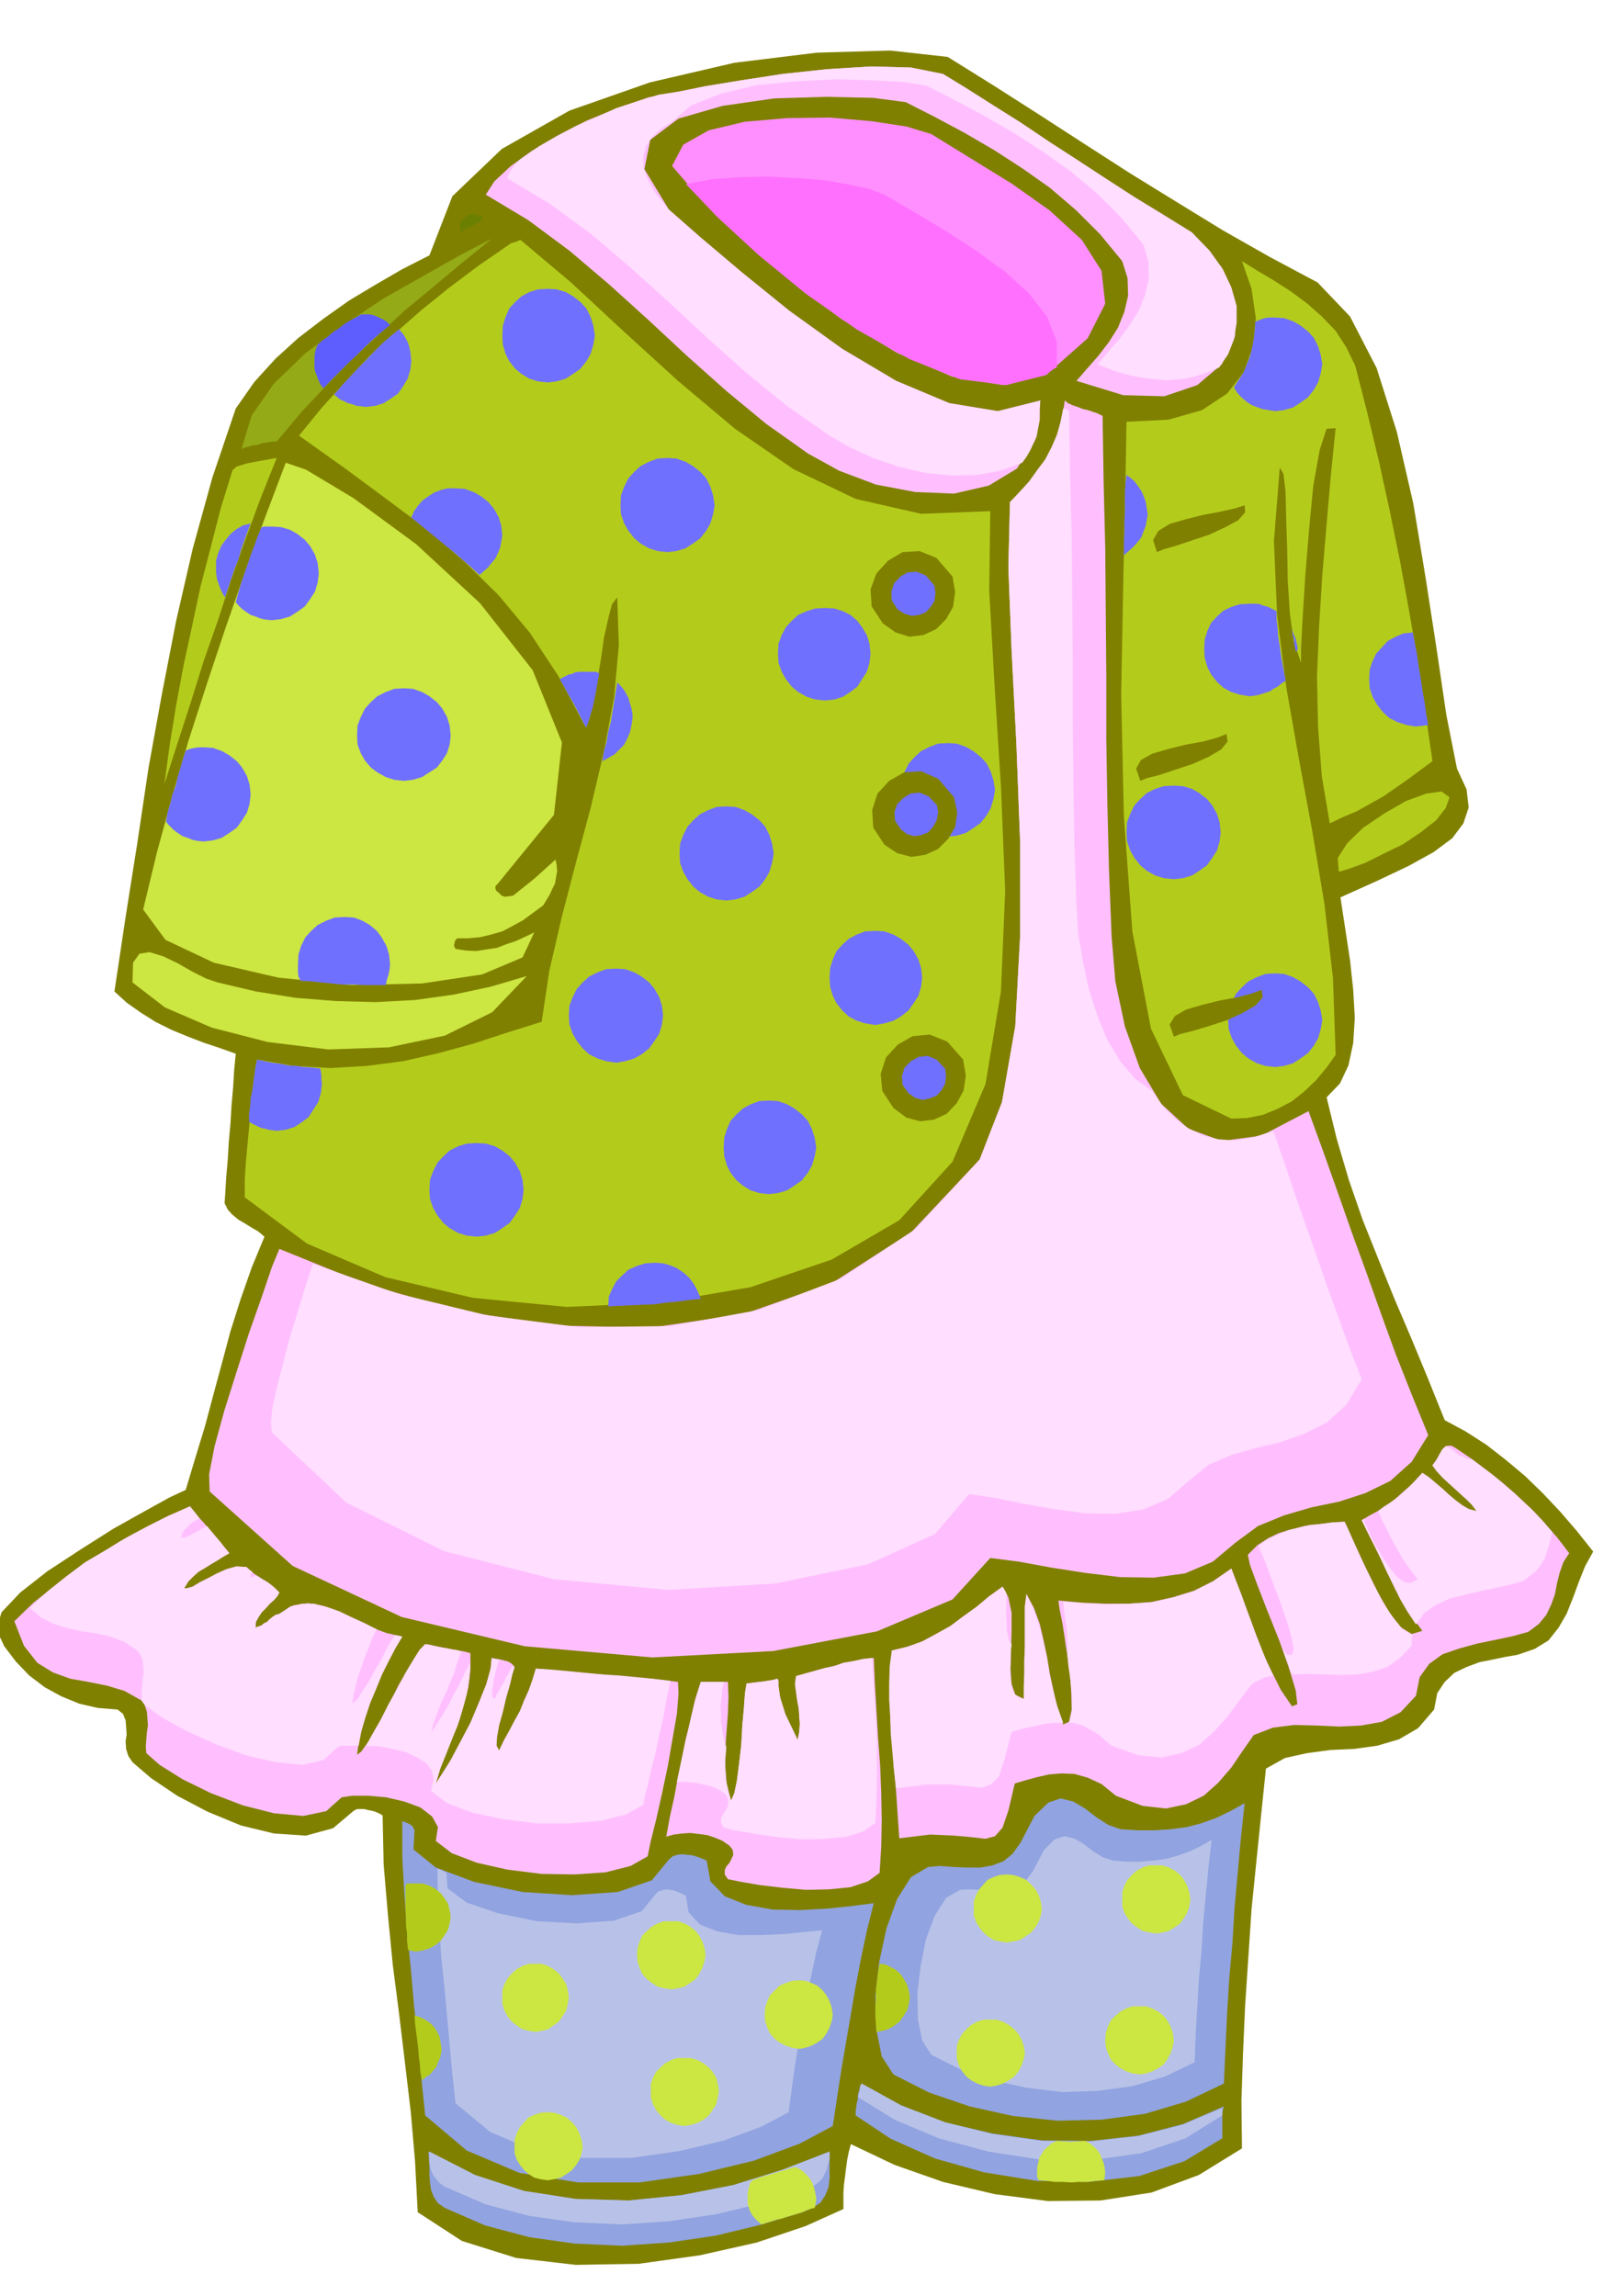 <svg xmlns="http://www.w3.org/2000/svg" width="490.455" height="697.505" fill-rule="evenodd" stroke-linecap="round" preserveAspectRatio="none" viewBox="0 0 3035 4317"><style>.brush1{fill:olive}.pen1{stroke:none}.brush2{fill:#ffbfff}.brush3{fill:#ffdeff}.brush4{fill:#b3cc1c}.brush5{fill:#7070ff}.brush6{fill:#91a3e0}.brush7{fill:#b8c2e8}.brush8{fill:#cce642}</style><path d="m2695 3214-30 35-36 21-41 12-43 6-45 2-44 6-41 9-36 20-9 87-9 88-9 89-6 90-6 90-4 90-3 90 1 90-81 50-89 33-96 15-99 1-100-13-97-23-91-32-82-39-4 15-3 15-2 15-2 16-2 15-1 15v31l-71 32-92 31-107 24-115 16-118 2-112-13-102-32-83-54-5-95-8-93-11-93-11-92-12-93-9-93-8-94-2-93-7-4-7-3-7-2-6-1-8-2h-13l-6 3-39 33-51 14-60-4-62-15-63-26-57-30-49-33-35-30-8-12-4-13-1-14 2-13-1-15-1-12-5-12-10-8-37-3-35-8-34-14-31-17-29-22-25-26-22-29-15-32 10-32 35-37 51-40 61-40 63-40 59-33 47-26 30-14 18-60 18-59 16-60 16-59 16-60 19-60 21-60 24-58-12-10-12-7-13-8-12-7-12-10-8-9-6-12 1-14 2-34 3-34 2-34 3-33 2-34 3-34 2-33 3-31-31-11-30-10-31-12-29-12-30-15-27-17-27-19-23-21 21-140 22-139 21-141 25-138 27-139 31-135 37-134 44-130 35-50 40-44 43-39 47-36 48-34 50-30 50-29 51-26 43-111 93-89 127-72 151-53 159-37 155-19 138-4 108 12 85 53 86 55 85 55 87 56 86 53 88 54 88 50 90 48 61 64 50 97 38 120 31 135 23 139 21 136 18 122 20 101 18 39 4 34-10 30-21 28-35 26-47 26-59 28-69 31 9 59 9 59 6 56 3 53-3 47-9 42-16 34-25 26 19 78 23 78 26 75 30 75 30 74 32 75 31 75 31 77 39 21 39 25 36 28 37 31 33 32 33 35 31 36 31 39-15 27-12 30-11 30-12 30-15 26-19 24-26 16-32 11-23 4-24 5-25 5-24 9-23 11-18 17-14 21-6 31z" class="pen1 brush1"/><path d="m2661 3188-29 31-35 18-39 7-41 2-43-2-42-1-40 5-36 14-21 30-21 31-25 29-27 24-33 16-38 8-44-5-50-19-27-22-26-12-25-7-24-1-24 2-22 5-22 6-20 6-12 51-11 32-14 16-18 5-25-3-34-3-45-2-58 7-3-44-3-44-4-45-3-45-4-46-1-45v-43l4-41 29-7 28-10 26-14 27-15 24-18 25-18 24-20 25-18 11 20 6 29v34l-1 37-1 34 2 29 7 20 16 8v-24l1-24v-25l1-25v-76l3-23 14 26 11 30 7 30 7 33 5 31 7 32 7 32 11 31 11-5 5-23-1-35-3-41-7-44-6-40-6-30-2-15 43 4 44 2h44l43-3 41-9 39-12 36-18 35-24 12 31 12 33 12 33 13 34 12 32 16 33 16 32 21 31 10-4-3-26-13-43-18-51-22-55-19-49-14-38-4-19 18-18 20-13 21-10 24-7 23-6 25-3 25-3 26-2 8 18 15 33 18 39 21 42 21 37 22 29 21 13 20-6-19-26-16-25-16-27-12-26-13-27-13-26-13-26-12-25 15-9 15-8 15-10 15-10 14-13 14-12 13-13 13-14 12 8 13 11 13 11 13 12 12 10 12 9 12 7 15 4-9-12-10-10-11-10-11-10-12-11-11-10-11-12-8-11 4-6 5-7 4-8 5-7 4-6 7-3h7l10 6 28 19 29 22 28 22 28 25 26 24 25 27 24 27 23 30-11 17-7 20-5 20-4 21-7 19-9 19-14 17-20 15-29 8-33 7-34 7-33 9-32 11-25 18-18 25-7 35z" class="pen1 brush2"/><path d="m2653 3094-22 23-24 17-27 9-29 5-31 1-30-1-32-1-30 1-3-6-2-6-2-7-2-6-3-7-2-7-2-6-1-6 3 7 5 7h9l3-11-4-22-8-28-12-35-14-37-14-38-14-34 17-12 19-9 19-8 21-5 20-5 21-2 22-3 23-1 7 15 12 27 15 33 18 37 18 36 20 31 19 23 19 11-2 4v16zm-260 57-12-26-10-25-10-25-9-25-10-27-9-25-10-25-9-24-34 24-36 18-39 12-39 9-42 3-41 1-43-2-42-3 1 13 2 14 2 13 2 14v13l1 13v23l2 20 3 20 2 19 2 19-1 15v14l-3 11-2 7h9l10 3 9 3 10 6 10 5 10 7 10 9 12 10 50 18 44 4 37-8 34-16 28-25 25-28 22-30 22-29 8-6 11-5 5-3 6-1 6-2h6zm-395 88h-15l-13 1-12 2-12 3-12 2-12 3-11 3-10 3-13 51-11 33-15 15-17 6-26-3-33-3h-45l-57 7-4-34-3-34-3-33-1-33-2-33v-31l1-32 4-29 29-7 28-10 26-14 27-15 24-18 25-18 24-20 25-18 4 6 4 8-1 14v29l1 13v11l2 11 2 9 5 7-2 19v19l-1 17 2 16 2 12 5 11 7 6 10 3v-24l1-24v-25l1-25v-76l3-23 13 26 10 30 8 30 7 32 5 31 7 32 8 30 11 31zm564-384-1 2-2 1 12 24 13 25 11 24 12 26 12 24 12 25 14 24 16 24 16-22 22-15 26-12 29-7 29-7 29-6 27-6 24-7 13-10 12-10 8-11 7-11 4-13 4-12 3-13 3-12-17-20-17-18-19-18-18-17-20-17-19-16-20-15-20-15-7-1-6-2-6-3-6-2-6-5-6-4-6-5-6-4-8 7-5 10-3 5-3 6-4 5-3 4 8 11 11 12 11 10 12 11 11 10 11 10 10 10 9 12-15-4-12-7-12-9-12-10-13-12-13-11-13-11-12-8-10 11-10 11-10 9-10 10-11 8-11 8-11 7-10 8 7 16 8 16 8 16 9 17 9 16 10 16 11 15 12 16-12 7-12-1-13-9-13-15-14-21-14-23-13-26-11-26z" class="pen1 brush3"/><path d="m2516 1639-2-26 18-28 30-29 40-27 40-23 38-14 29-4 15 11-7 20-18 23-28 22-34 23-37 18-34 17-30 11-20 6z" class="pen1 brush4"/><path d="m2322 2900-43 36-52 22-59 8-63-1-66-8-64-10-60-11-54-7-71 78-142 60-195 37-227 12-240-21-231-55-205-96-156-140-1-32 10-52 18-66 23-73 24-75 24-68 19-56 14-34 163 66 174 50 180 28 182 4 175-26 165-58 149-96 128-136 42-108 25-143 9-168v-180l-7-184-9-175-6-155 3-123 19-20 19-20 17-22 15-23 12-25 10-26 7-28 4-27 6 5 9 4 9 3 10 4 9 2 9 3 9 3 10 5 2 125 3 123 1 120 1 121v119l2 121 3 123 5 127 7 84 18 85 28 78 40 67 51 47 63 23 75-10 88-46 27 74 27 76 27 77 28 77 27 76 28 77 30 76 31 76-31 50-40 36-47 23-49 16-53 11-51 15-49 20-42 31z" class="pen1 brush2"/><path d="m2234 2784-39 34-47 20-53 8-56-1-59-8-57-10-54-11-48-7-64 75-126 57-174 36-201 12-215-20-207-53-183-91-140-132-2-19 3-28 8-37 11-42 12-47 15-49 15-49 15-46 159 56 169 41 172 22 172-2 165-30 155-59 140-93 121-131 42-108 25-143 9-168v-180l-7-184-9-175-6-155 3-123 18-19 18-20 15-21 15-20 12-23 10-23 7-25 5-25 6 1 5 4 2 119 3 117 1 114 1 114v113l1 116 2 117 4 121 3 50 9 53 11 52 16 50 19 46 24 40 28 33 33 24 19 27 23 24 25 18 28 14 29 7 32 2 34-6 37-12 20 58 20 59 20 58 21 59 20 58 21 58 21 58 23 59-29 48-36 33-42 21-44 16-47 11-46 13-44 19-37 30z" class="pen1 brush3"/><path d="m2692 1431-23 17-23 17-23 16-23 16-25 14-25 14-26 11-25 12-15-89-7-92-2-95 4-95 6-96 8-95 8-92 9-89-17 1-13 40-12 67-8 83-7 86-5 79-3 58v27l-14-41-7-52-4-60-1-61-2-59-1-48-4-34-7-12-11 139 6 138 17 135 24 136 25 135 23 138 16 139 5 144-17 24-20 24-22 21-24 19-27 14-27 11-30 6-29 1-91-44-60-125-35-183-16-217-5-229 4-215 4-179 2-118 79-4 63-18 47-31 32-41 17-49 5-52-8-55-18-52 29 18 32 19 31 20 31 23 27 24 26 27 20 31 17 35 23 90 22 92 20 92 19 93 17 93 16 93 14 94 14 96z" class="pen1 brush4"/><path d="M2348 1135h14l6 1 7 3 6 1 6 3 6 3 6 3v15l2 17 1 16 3 17 2 16 3 17 3 16 3 17-8 5-7 6-8 4-7 5-10 3-9 3-10 2-9 1-18-3-16-5-15-8-12-11-11-14-7-14-5-17-1-17 1-18 5-16 7-15 11-12 12-11 15-7 16-5 18-1zm80 48 3 9 4 9 2 9 2 10-2 3-1 3-2-6-1-5-1-6v-5l-3-11-1-10zm-32-586 17 1 17 6 14 8 14 11 11 12 8 16 5 16 3 18-3 17-5 17-8 14-11 14-14 10-14 9-17 5-17 2-12-2-12-2-11-4-10-4-10-7-9-8-8-9-5-9 9-14 9-14 6-15 6-15 4-16 3-16 2-17 1-16 9-4 9-3 9-1h10zm288 766-7 1-5 1h-6l-5 1-18-3-16-5-16-8-12-11-11-14-8-14-6-17-1-17 1-18 5-15 7-15 11-12 11-12 15-8 14-6 18-2 4 21 4 21 3 22 4 23 3 21 4 22 3 22 4 22zm-567-470 7 5 8 7 6 8 7 10 4 9 4 11 2 12 2 12-2 11-2 11-4 10-4 11-7 9-8 9-9 8-9 8v-22l1-20v-21l1-18v-37l1-18 2-15z" class="pen1 brush5"/><path d="m2300 3917-71 34-77 23-82 11-83 2-84-9-81-18-76-26-67-34-22-34-10-50-2-62 7-64 14-65 20-55 26-41 32-19 23-2 26 2 25 1h25l22-4 21-8 17-14 15-21 26-50 26-25 23-8 24 6 22 13 22 17 22 14 23 8 32 2h32l30-2 30-4 27-7 28-10 27-13 27-15-7 65-6 66-6 66-4 67-6 66-4 66-3 65-3 66z" class="pen1 brush6"/><path d="m1653 3692 10 1 11 5 9 5 10 9 6 9 6 11 3 11 2 12-2 12-3 12-7 11-7 10-10 8-10 6-12 4-12 2-1-15-1-15v-16l1-15v-17l2-17 2-17 3-16z" class="pen1 brush4"/><path d="m2245 3877-56 27-61 18-66 9-66 2-67-8-64-14-61-21-54-27-17-27-8-39-1-49 6-51 10-51 17-45 21-33 26-15 18-1 19 1 19 1h20l17-3 18-6 14-11 12-16 21-40 20-20 19-6 19 5 17 10 18 14 18 11 19 6 25 2h25l24-2 24-3 22-6 23-8 21-10 21-12-6 51-5 53-5 52-3 53-5 52-3 52-3 52-2 53z" class="pen1 brush7"/><path d="m2297 4020-71 43-85 28-95 11-98-2-99-16-92-26-83-37-66-44v-8l1-7 1-8 2-7v-8l2-7 2-8 3-7 74 41 83 32 89 21 93 13 92 1 90-10 84-22 76-33-2 7-1 8v45z" class="pen1 brush6"/><path d="m2297 3977-69 43-83 28-93 13-97-1-98-15-93-25-83-35-68-42 1-7 2-6v-7l3-6 74 41 83 32 89 22 93 13 91 1 89-10 83-21 76-32v14z" class="pen1 brush7"/><path d="m2040 4025 7 4 8 6 6 6 6 8 3 8 4 9 2 9 1 10-1 8-1 6-16 1-15 2h-16l-15 1-16-1h-15l-15-2-15-1-3-6v-18l2-9 2-9 5-8 5-8 7-6 7-6 9-4h6l6 1h7l8 1 6-1h7l7-1h7z" class="pen1 brush8"/><path d="m2174 1038-7-23 10-17 21-13 31-9 32-8 32-6 27-6 19-6 1 13-13 15-24 13-30 14-33 11-30 10-24 7-12 5zm-31 430-8-23 9-16 21-12 31-9 32-8 33-6 26-7 18-7 2 14-12 15-24 14-29 13-33 11-30 10-24 6-12 5z" class="pen1 brush1"/><path d="m2023 716 20-23 21-24 20-26 17-27 12-30 7-30-1-33-10-32-42-51-45-45-49-42-51-36-54-35-55-32-56-30-55-28-61-8-87-2-99 3-97 14-83 24-53 40-11 55 46 76 58 51 78 66 90 73 100 72 101 60 100 42 91 15 80-20-10 75-34 53-53 32-65 15-73-3-74-14-69-26-58-32-79-56-75-62-74-66-72-67-74-67-74-63-78-58-80-48 16-25 30-28 40-29 49-29 54-28 59-24 58-20 58-11 49-10 67-11 78-12 84-9 82-5 75 2 60 12 41 25 52 33 54 34 52 35 54 35 52 34 54 35 54 33 55 34 56 66 26 67-1 62-25 53-46 39-62 21-77-2-88-27z" class="pen1 brush2"/><path d="m2063 685 20-24 21-24 19-26 17-27 12-30 7-30-1-32-9-32-42-51-45-45-50-42-51-36-54-35-55-32-56-30-55-28-43-7-59-3-69-2-74 4-74 7-67 16-56 22-36 31-21 13-16 15-12 17-5 20v21l9 24 15 26 24 29 58 51 78 66 90 73 100 72 101 60 100 42 91 15 80-20-1 18v18l-3 16-3 16-6 13-6 13-7 12-8 11-41 15-44 8-49 1-49-5-50-12-47-16-44-20-38-22-79-55-75-61-74-66-72-67-74-67-74-63-78-57-80-48 4-10 7-10 3-5 5-5 5-5 7-5 29-20 33-19 36-19 39-17 38-17 40-13 39-12 39-6 49-10 67-11 78-12 84-9 82-5 75 2 60 12 41 25 52 33 54 34 52 35 54 35 52 34 54 35 54 33 55 34 33 34 25 35 16 34 10 35v32l-5 31-11 28-17 25-22 9-24 8-27 5-28 2-30-3-31-5-33-9-33-13z" class="pen1 brush3"/><path d="m1966 705-81 19-96-16-104-45-105-64-102-77-90-79-75-73-50-58 21-40 48-27 67-16 80-7 81-1 79 7 65 10 46 14 73 45 78 48 72 51 60 55 37 58 7 62-33 65-78 69z" class="pen1" style="fill:#ff8fff"/><path d="m1289 346 49-9 53-4 55-1 55 3 50 4 45 8 37 8 29 11 55 32 60 36 57 37 55 40 45 41 34 44 18 46v49l-5 2-4 3-6 4-5 5-75 19-87-11-95-38-98-55-97-68-89-73-77-71-59-62z" class="pen1" style="fill:#ff70ff"/><path d="m1690 2294-127 74-153 52-169 29-176 8-176-17-165-39-147-63-117-87v-33l2-32 3-33 3-32 3-33 3-32 4-33 5-31 69 12 69 4 68-4 69-9 66-15 66-18 64-21 64-20 14-94 23-100 27-104 28-104 25-106 19-102 9-98-3-90-10 13-7 27-8 36-6 42-7 41-7 39-7 29-7 18-51-96-54-82-59-71-63-62-69-60-75-56-81-60-87-62 44-54 45-49 44-47 48-43 49-43 52-42 56-42 61-42 8-2 9-4 95 80 99 92 102 93 107 90 110 76 117 56 123 28 130-5-2 150 10 177 12 190 8 197-8 189-29 174-62 146-100 110z" class="pen1 brush4"/><path d="M1104 1263h16l6 3-3 17-3 17-3 15-3 15-4 12-3 11-3 9-3 6-6-12-6-12-6-12-6-11-7-12-6-11-6-11-6-10 5-3 6-3 6-3 6-1 6-3 8-1h15zm56 20 6 6 6 7 4 7 5 9 2 8 3 9 2 9 1 10-2 14-3 14-5 12-6 12-9 9-9 9-12 7-11 6 3-19 5-18 3-19 5-18 3-19 3-19 3-18 3-18zM856 918l17 1 17 6 14 8 14 11 10 12 9 16 5 16 2 19-2 11-2 11-4 10-5 11-7 8-7 9-8 7-8 7-16-15-15-13-16-14-15-12-17-14-16-13-17-14-16-13 5-12 8-11 8-9 11-8 11-7 13-5 12-3h15zM750 619l4 5 5 6 4 7 4 8 2 7 2 8 1 9 1 10-2 17-5 16-9 15-9 13-13 9-14 9-16 5-17 2-9-1-9-1-8-3-8-2-8-4-7-3-6-5-5-4 15-18 15-16 15-16 15-15 15-16 15-15 16-14 16-13zM602 2009l1 6 1 7v7l1 9-2 17-5 17-9 14-9 14-13 10-14 9-16 5-17 2-8-1-7-1-7-2-6-1-7-3-6-3-6-3-5-3v-15l2-14 1-15 3-14 2-15 2-15 2-15 3-14 14 3 15 3 15 2 15 3 15 1 15 2 15 1 15 2zm630 365 14 1 14 4 12 5 13 9 10 9 9 12 7 13 6 15-22 2-22 3-22 2-21 3-23 1-22 1-21 1-21 1 1-18 6-14 8-15 11-11 12-11 16-7 16-5 19-1z" class="pen1 brush5"/><path d="m1659 1172-21-32-2-32 11-30 22-24 27-16 32-2 32 13 30 35 5 29-4 28-13 23-19 19-24 11-26 3-26-8-24-17z" class="pen1 brush1"/><path d="m1687 1146-11-17-1-16 5-16 12-13 14-8 17-1 17 7 16 19 2 14-2 15-7 11-9 10-13 5-13 2-14-4-13-8z" class="pen1 brush5"/><path d="m1368 3533-6-9v-8l3-7 6-7 4-8 3-7-1-9-6-8-13-9-14-6-15-5-15-2-17-2-15 1-16 2-14 4 7-38 8-36 7-38 8-36 7-37 9-36 8-36 11-34h51l1 29-1 29-2 27-2 27-2 26 1 28 3 27 8 30 6-14 5-24 4-32 4-34 2-37 3-33 2-28 3-18 33-4 18-3 7-2 2 4v10l3 21 10 32 23 48 3-15 1-15-1-15-1-14-3-16-2-15-2-15 2-15 18-5 18-5 18-5 19-4 18-6 18-3 18-4 19-2 2 47 3 51 3 51 4 53 2 51 1 52-1 50-3 49-22 16-33 11-40 4-43 1-45-4-42-5-35-6-25-5z" class="pen1 brush2"/><path d="m1360 3436-5-9v-8l3-7 5-7 4-8 2-7-1-9-5-8-10-7-10-5-11-4-11-2-12-3-12-1-13-1h-12l5-24 5-24 5-24 6-23 5-24 6-24 6-23 7-22h43l-3 15-1 15-2 15 1 15v15l2 15 3 16 5 17-1 12-1 12v12l1 13v12l3 13 2 12 5 14 6-14 5-24 4-32 4-34 2-37 3-33 2-28 3-18 33-4 18-3 7-2 2 4v10l3 21 10 32 23 48 3-15 1-15-1-15-1-14-3-16-2-15-2-15 2-15 18-5 18-5 18-5 18-4 17-6 18-3 18-4 18-2 2 38 3 39 2 39 2 40v78l-1 38-2 38-22 16-32 10-41 4-43 1-45-4-41-6-36-6-25-6z" class="pen1 brush3"/><path d="m1565 3997-62 33-86 32-103 25-112 16h-116l-110-18-99-42-78-66-7-69-6-69-8-69-6-69-7-70-5-69-4-69v-69l6 2 7 3 6 4 4 8-2 36 42 34 72 27 91 19 93 6 86-6 64-22 32-39 7-6 9-3 9-1 10 1 9 1 10 3 8 3 9 4 7 39 27 28 40 16 50 9 52 1 53-3 47-5 38-5-13 52-11 52-10 52-9 53-9 52-9 53-8 52-8 53z" class="pen1 brush6"/><path d="m1482 3971-51 27-70 26-84 20-91 13h-95l-90-15-80-34-65-54-6-55-5-55-5-55-5-55-6-56-3-55-3-55-1-55 8 3 9 5 2 29 36 27 59 20 73 15 75 4 69-5 53-18 26-32 5-5 7-2 7-2 8 1 7 1 8 3 7 3 8 4 5 31 21 23 33 13 40 7h43l44-2 39-4 31-3-11 41-9 42-9 42-7 43-8 42-7 44-6 43-6 45z" class="pen1 brush7"/><path d="m779 3789 10 3 10 5 9 6 8 8 5 8 5 10 2 11 2 12-1 8-2 9-4 8-3 9-6 7-6 7-8 5-7 6-3-15-1-15-2-15-1-15-2-16-2-15-2-16-1-15zm3-248h12l13 4 11 6 10 8 7 9 7 11 3 12 2 13-2 12-3 12-7 11-7 10-10 8-11 6-13 4-12 2-7-1-8-2-2-16v-15l-2-15v-15l-1-16v-45l3-3h17z" class="pen1 brush4"/><path d="m1508 4159-80 24-83 20-88 13-88 6-89-4-85-12-83-22-76-33-13-9-8-12-5-13-2-13-1-15v-15l-1-15-1-14 85 44 93 30 97 15 100 3 100-10 98-19 93-29 88-34v50l-2 17-6 15-9 14-15 10-19 8z" class="pen1 brush6"/><path d="m1508 4119-80 24-83 20-88 13-88 6-89-4-85-12-83-22-76-33-10-7-6-7-6-8-3-7-3-10-1-9v-18l86 44 92 30 97 15 100 3 99-10 97-19 93-29 88-34v14l-3 9-2 10-4 8-4 9-7 7-9 7-10 5-12 5z" class="pen1 brush7"/><path d="m1494 4074 7 3 8 5 6 6 7 8 4 7 4 10 2 9 2 11-1 9-2 9-6 1-5 2-6 2-6 3-10 3-10 3-10 3-9 3-10 2-9 3-10 3-9 3-7-6-5-5-5-6-3-5-3-7-2-6-1-7v-18l2-8 2-9 5-6 10-4 10-3 10-3 10-3 10-3 10-3 10-3 10-3z" class="pen1 brush8"/><path d="m1217 3490-32 18-47 12-58 4-62-1-64-8-58-13-47-18-30-23 4-26-11-20-22-17-30-11-34-8-34-3h-30l-20 3-29 26-43 9-55-5-59-15-60-23-53-26-43-27-25-22-1-13 1-13 1-13 2-13-1-14-1-12-4-12-6-9-32-18-33-10-35-7-34-6-33-12-29-18-25-32-18-46 36-35 39-31 39-30 42-27 42-27 43-23 44-23 45-20 8 10 9 11 10 11 10 12 9 11 10 11 9 11 9 11-12 7-11 7-12 7-11 7-12 7-10 9-9 9-8 13h5l11-3 13-8 16-8 17-9 18-8 18-5 19 1 7 6 8 7 8 5 9 6 7 5 8 5 7 6 8 8-4 7-6 7-8 7-7 8-8 8-6 9-5 9-1 11 5-2 6-2 5-4 6-3 5-5 5-4 6-4 7-2 27-16 27-4 28 5 30 11 29 14 30 15 30 11 30 7-15 23-13 26-13 27-12 29-12 28-8 30-8 29-4 30 8-6 14-20 17-30 20-36 19-39 20-34 17-28 13-15 10 2 11 2 10 2 11 2 10 2 11 2 11 2 11 3v32l-4 33-8 31-9 31-12 29-12 30-11 29-9 30 11-17 17-27 18-34 19-36 16-38 14-35 8-29 2-20 5 1 6 1 6 1 7 2 5 1 6 3 4 3 4 5-4 13-5 21-7 24-6 26-7 25-4 22-1 17 5 9 9-19 10-18 10-19 10-18 8-20 9-20 7-20 6-20 33 3 33 3 33 3 33 3 33 3 33 3 34 3 35 4 1 23-3 37-8 46-9 52-11 52-11 49-10 40-6 29z" class="pen1 brush2"/><path d="m1209 3393-32 18-47 12-58 5h-63l-64-8-57-12-48-18-30-23 5-21-3-17-11-14-17-11-22-10-24-6-26-5-24-1 12-22 15-26 15-30 17-30 15-29 15-25 12-19 10-10 8 1 8 2 9 2 9 2 8 1 8 2 9 1 9 3-7 19-6 20-8 19-8 20-9 18-7 19-7 19-5 20 5-9 8-12 9-15 10-16 10-20 11-20 10-21 11-21-2 31-5 30-8 29-9 29-11 27-11 28-11 27-8 27 11-17 17-27 18-34 19-36 16-38 14-35 8-29 2-20 6 2 8 1-4 13-3 13-3 11-1 12-2 9v8l1 5 4 3 3-8 5-8 4-8 5-7 3-8 5-8 4-8 5-8v1l3 2-4 13-5 21-7 24-6 26-7 25-4 22-1 17 5 9 9-19 10-18 10-19 10-18 8-20 9-20 7-20 6-20 31 2 32 3 31 3 32 3 31 2 32 3 31 3 33 4-7 32-6 35-8 34-7 34-8 31-6 28-6 22-3 17zm-535-111 5-27 8-27 9-27 11-26 11-27 12-24 13-25 13-22-7-2-7-1-14 23-12 24-13 22-11 20-11 16-8 14-7 7-4 2 3-18 4-17 5-18 6-17 6-18 7-17 7-18 8-16-24-12-24-11-23-11-23-8-24-6h-22l-22 5-21 14-7 2-6 4-5 4-5 5-6 3-5 4-6 2-5 2 1-11 5-9 6-9 8-8 7-8 8-7 6-7 4-7-10-10-10-8-6-4-6-3-5-3-5-3h-5l-7 3v-7l3-4-7-5-4-4-19-1-18 5-18 8-17 9-16 8-13 8-11 3h-5l8-13 9-9 10-9 12-7 11-7 12-7 11-7 12-7-6-7-5-6-5-7-5-6-6-7-5-6-5-6-5-6-10 5-8 5-8 4-6 4-7 2-4 2-4-1-2-1 5-11 9-9 4-4 5-4 6-3 6-3-5-7-4-5-5-6-4-5-41 18-40 20-39 21-38 23-39 23-36 27-35 28-33 31 21 18 24 12 26 8 27 6 27 4 27 6 26 10 24 16 6 8 4 10 1 11 1 13-2 12-1 13-1 13v14l4 5 5 6 31 22 46 25 53 24 57 21 56 13 50 5 40-9 26-24 6-3h34z" class="pen1 brush3"/><path d="m935 1662-4 4v5l2 4 5 4 5 5 6 2 7-1 8-1 10-8 10-8 10-8 10-8 10-9 10-9 10-9 10-9 2 10 1 12-2 11-2 12-5 10-5 11-6 10-6 10-19 14-19 14-20 11-19 10-21 6-21 5-22 2h-21l-4 5-1 5-1 4 3 6 19 3 20 1 19-3 20-3 18-7 18-6 17-8 17-8-22 47-76 32-113 17-133 3-137-14-121-28-91-43-42-57 26-108 29-106 31-106 34-105 35-105 36-103 38-104 39-103 38 13 90 54 117 86 120 111 99 126 55 136-15 136-106 130z" class="pen1 brush8"/><path d="m511 990 17 1 17 5 14 8 14 11 10 12 9 16 5 16 2 19-2 17-5 17-9 14-10 14-14 10-14 9-17 5-17 2-11-1-10-2-10-4-9-3-9-6-7-5-7-7-5-6 5-18 5-17 6-18 6-17 6-18 7-18 6-17 7-17 4-2h16zm-128 415 17 1 17 6 14 8 14 11 10 12 9 16 5 16 2 19-2 17-5 17-9 14-10 14-14 10-14 9-17 5-17 2-11-1-10-2-10-4-9-3-9-6-8-6-8-8-6-7 3-18 5-16 4-17 6-16 4-17 5-17 5-17 5-16 8-3 9-2 8-1h9zm265 319 17 1 16 6 14 8 13 11 9 12 9 16 5 16 2 19-1 10-2 10-3 9-2 10h-40l-20-1h-20l-21-2-20-2-20-2-19-1-4-8-1-7v-16l1-19 5-16 8-16 11-12 12-11 16-8 16-6 19-1z" class="pen1 brush5"/><path d="m249 1847 1-37 12-17 19-3 26 8 27 13 28 16 26 13 21 7 72 17 75 12 75 6 75 2 74-4 72-10 70-15 68-20-65 68-89 44-105 22-114 4-114-14-105-27-88-38-61-47z" class="pen1 brush8"/><path d="M520 830h-9l-9 2-9 1-8 3-9 1-7 2-8 2-7 3 19-63 42-60 59-57 72-53 75-50 76-43 69-39 58-30-58 47-55 46-52 43-48 45-49 45-47 48-48 51-47 56z" class="pen1" style="fill:#94ab17"/><path d="M679 591h14l7 1 8 3 6 3 7 3 6 4 6 6-16 13-16 14-16 15-15 15-16 15-15 15-16 16-15 16-5-6-3-6-3-7-2-6-3-7-1-7v-21l1-7 2-8 3-7 9-8 10-7 9-8 11-7 10-8 11-7 11-6 11-6z" class="pen1" style="fill:#5e5eff"/><path d="m864 426 2-9 6-7 8-6 10-1 13 3 4 4-2 4-6 5-9 4-10 5-8 4-5 5-3-2 1-3 1-4-2-2z" class="pen1" style="fill:#6b8000"/><path d="m309 1474 10-74 12-74 14-75 16-74 16-75 19-73 19-74 22-71 8-7 10-3 10-3 11-2 10-2 11-2 11-2 12-2-30 75-28 76-27 76-25 77-27 77-24 77-25 77-25 78z" class="pen1 brush4"/><path d="m423 1123-4-6-3-6-3-7-2-6-3-8-1-7-1-7v-22l4-14 6-14 8-11 9-11 11-9 12-7 15-4-6 16-6 17-6 17-5 18-7 17-6 18-6 18-6 18zm942 393 17 1 17 6 14 8 14 11 11 12 8 16 5 16 3 19-3 17-5 17-8 14-11 14-14 10-14 9-17 5-17 2-18-2-16-5-16-9-12-10-11-14-8-14-6-17-1-17 1-19 6-16 8-16 11-12 12-11 16-8 16-6 18-1z" class="pen1 brush5"/><path d="M1263 3612h11l12 4 11 6 10 8 7 9 6 11 4 12 2 13-2 12-4 13-6 11-7 10-10 7-11 7-12 3-11 2-15-2-12-3-11-7-9-7-9-10-5-11-4-13-1-12 1-13 4-12 5-11 9-9 9-8 11-6 12-4h15zm-256 80h11l12 4 10 6 10 8 7 9 7 11 3 12 2 13-2 12-3 13-7 11-7 10-10 7-10 7-12 3-11 2-13-2-12-3-11-7-9-7-8-10-6-11-4-13v-25l4-12 6-11 8-9 9-8 11-6 12-4h13zm1167-185h11l12 4 11 6 10 8 7 9 6 11 4 12 2 15-2 12-4 12-6 10-7 10-10 7-11 7-12 3-11 2-15-2-12-3-11-7-9-7-8-10-6-10-4-12v-27l4-12 6-11 8-9 9-8 11-6 12-4h15zm-313 290h12l12 4 11 6 10 8 8 9 6 11 4 12 2 13-2 11-4 12-6 11-8 10-10 7-11 6-12 4-12 2-13-2-12-4-11-6-9-7-8-10-6-11-4-12v-24l4-12 6-11 8-9 9-8 11-6 12-4h13zm282-25h11l12 4 11 6 10 8 7 9 6 11 4 12 2 15-2 11-4 12-6 11-7 10-10 7-11 6-12 4-11 2-15-2-12-4-11-6-9-7-9-10-5-11-4-12-1-11 1-15 4-12 5-11 9-9 9-8 11-6 12-4h15zm-251-248 12 1 13 4 11 5 10 9 8 9 6 11 4 12 2 15-2 11-4 12-6 10-8 10-10 7-11 7-13 3-12 2-13-2-12-3-11-7-8-7-8-10-6-10-4-12v-26l4-12 6-11 8-9 8-9 11-5 12-4 13-1zm-606 345h12l13 4 11 6 10 8 7 8 7 11 3 12 2 13-2 12-3 13-7 11-7 10-10 8-11 6-13 4-12 2-13-2-12-4-11-6-9-8-8-10-6-11-4-13v-25l4-12 6-11 8-8 9-8 11-6 12-4h13zm216-146 11 1 12 4 11 5 10 9 7 9 6 11 4 12 2 15-2 11-4 12-6 11-7 10-10 7-11 6-12 4-11 2-13-2-12-4-12-6-9-7-9-10-5-11-4-12-1-11 1-15 4-12 5-11 9-9 9-9 12-5 12-4 13-1zm-473 248 12 1 13 4 11 5 10 9 8 9 6 12 4 12 2 14-2 11-4 12-6 10-8 10-10 7-11 7-13 3-12 2-13-2-12-3-11-7-8-7-8-10-6-10-4-12v-25l4-12 6-12 8-9 8-9 11-5 12-4 13-1z" class="pen1 brush8"/><path d="m1645 1750 17 1 17 6 14 8 14 11 10 12 9 16 5 16 2 18-2 17-5 17-9 14-10 14-14 11-14 8-17 5-17 3-19-3-16-5-15-8-12-11-11-14-7-14-5-17-1-17 1-18 5-16 7-16 11-12 12-11 15-8 16-6 19-1zm-487 71 17 1 17 6 14 8 14 11 10 12 9 16 5 16 2 18-2 17-5 17-9 14-10 14-14 11-14 8-17 5-17 3-19-3-16-5-16-8-12-11-11-14-8-14-6-17-1-17 1-18 6-16 8-16 11-12 12-11 16-8 16-6 19-1zm393-678 17 1 16 5 14 7 13 11 9 12 9 15 5 16 2 19-2 17-5 17-9 14-9 14-13 10-14 9-16 5-17 2-19-2-16-5-16-9-12-10-11-14-8-14-6-17-1-17 1-19 6-16 8-15 11-12 12-11 16-7 16-5 19-1zm-792 151 17 1 17 6 14 8 14 11 10 12 9 16 5 16 2 19-2 17-5 16-9 14-10 13-14 9-14 9-17 5-17 2-18-2-16-5-16-9-12-9-11-13-8-14-6-16-1-17 1-19 6-16 8-16 11-12 12-11 16-8 16-6 18-1zm686 775 17 1 17 6 14 8 14 11 11 12 8 16 5 16 3 18-3 17-5 17-8 14-11 14-14 10-14 9-17 5-17 2-18-2-16-5-15-9-12-10-11-14-7-14-5-17-1-17 1-18 5-16 7-16 11-12 12-11 15-8 16-6 18-1zm336-672 17 1 17 6 14 8 14 11 11 12 8 16 5 16 3 18-3 17-5 17-8 14-11 14-14 10-14 9-17 5-17 2-18-2-16-5-16-9-12-10-11-14-8-14-6-17-1-17 1-18 6-16 8-16 11-12 12-11 16-8 16-6 18-1zm425 80 17 1 17 5 14 8 14 11 10 12 9 16 5 16 2 19-2 17-5 17-9 14-10 14-14 10-14 9-17 5-17 2-19-2-16-5-16-9-12-10-11-14-8-14-6-17-1-17 1-19 6-16 8-16 11-12 12-11 16-8 16-5 19-1zm190 353 17 1 17 6 14 8 14 11 11 12 8 16 5 16 3 18-3 17-5 17-8 14-11 14-14 10-14 9-17 5-17 2-18-2-16-5-16-9-12-10-11-14-8-14-6-17-1-17 1-18 6-16 8-16 11-12 12-11 16-8 16-6 18-1zM896 2149l17 1 17 5 14 8 14 11 10 12 9 16 5 16 2 19-2 17-5 17-9 14-10 14-14 10-14 9-17 5-17 2-19-2-16-5-16-9-12-10-11-14-8-14-6-17-1-17 1-19 6-16 8-16 11-12 12-11 16-8 16-5 19-1zm358-1288 17 1 17 6 14 8 14 11 11 12 8 16 5 16 3 19-3 17-5 17-8 14-11 14-14 10-14 9-17 5-17 2-18-2-16-5-16-9-12-10-11-14-8-14-6-17-1-17 1-19 6-16 8-16 11-12 12-11 16-8 16-6 18-1zm-225-318 17 1 17 5 14 8 14 11 11 12 8 16 5 16 3 19-3 17-5 17-8 14-11 14-14 10-14 9-17 5-17 2-18-2-16-5-15-9-12-10-11-14-7-14-5-17-1-17 1-19 5-16 7-16 11-12 12-11 15-8 16-5 18-1z" class="pen1 brush5"/><path d="m1662 1588-21-32-2-33 10-31 22-24 28-16 32-2 32 14 30 35 6 29-4 27-13 22-19 19-24 11-26 4-27-7-24-16z" class="pen1 brush1"/><path d="m1693 1559-11-16-1-16 5-15 12-12 13-8 17-2 17 7 16 17 2 14-3 15-7 12-9 10-13 5-13 2-14-4-11-9z" class="pen1 brush5"/><path d="m1679 2083-21-32-3-32 10-31 22-24 28-16 32-3 33 13 30 34 5 30-4 28-13 24-19 20-24 11-26 3-26-7-24-18z" class="pen1 brush1"/><path d="m1707 2055-11-16-1-16 5-16 12-12 14-8 17-2 17 7 16 17 2 14-2 15-7 12-9 10-13 5-13 3-14-4-13-9z" class="pen1 brush5"/><path d="m2206 1949-8-23 10-16 21-12 31-9 32-8 33-6 27-7 19-7 2 14-13 15-24 14-30 14-34 11-30 9-24 6-12 5z" class="pen1 brush1"/></svg>
